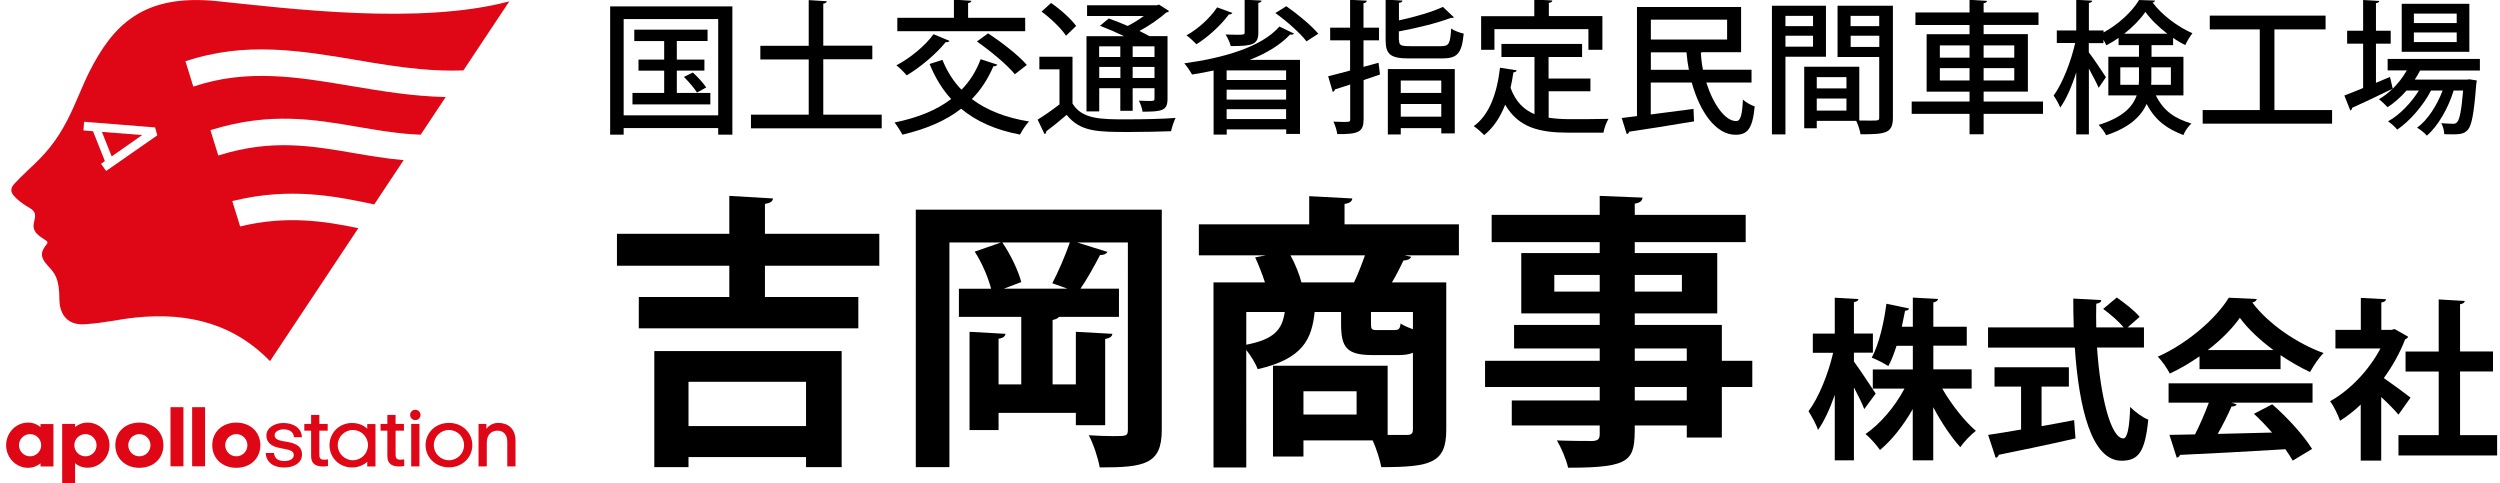 <?xml version="1.0" encoding="utf-8"?>
<!-- Generator: Adobe Illustrator 28.3.0, SVG Export Plug-In . SVG Version: 6.00 Build 0)  -->
<svg version="1.1" id="レイヤー_1" xmlns="http://www.w3.org/2000/svg" xmlns:xlink="http://www.w3.org/1999/xlink" x="0px"
	 y="0px" viewBox="0 0 261 50.43" style="enable-background:new 0 0 261 50.43;" xml:space="preserve">
<style type="text/css">
	.st0{fill:#DF0615;}
</style>
<g>
	<g>
		<g>
			<path class="st0" d="M22.65,0.12C14.91-0.67,11.78,2.65,9.32,7.51c-0.74,1.47-1.42,3.35-2.29,5.03c-1.18,2.28-2.34,3.6-4.05,5.17
				c-0.51,0.47-1.31,1.27-1.53,1.53c-0.21,0.25-0.3,0.49-0.26,0.73c0.06,0.41,0.81,1.11,1.92,1.75c0.69,0.4,0.6,0.83,0.44,1.48
				c-0.28,1.12,0.72,1.51,1.32,1.96c0.09,0.07,0.11,0.2,0.04,0.29C4.33,26.18,4.05,26.73,5,27.75c0.71,0.76,1.2,1.29,1.2,3.52
				c0,1.08,0.49,2.75,2.7,2.58c2.25-0.17,3.34-0.49,5.16-0.69c5.9-0.63,10.54,0.84,14.13,4.54l9.22-13.88
				c-3.5-0.72-7.47-1.36-12.33-0.18l-0.01,0l-0.82-2.65l0.18-0.04c5.94-1.44,10.71-0.44,14.55,0.37c0.03,0.01,0.06,0.01,0.09,0.02
				l3.07-4.62c-1.84-0.16-3.57-0.46-5.27-0.75c-4.36-0.75-8.48-1.46-13.9,0.21l-0.18,0.06l-0.82-2.65l0.19-0.06
				c6.06-1.86,10.7-1.06,15.19-0.29c1.77,0.3,3.6,0.62,5.48,0.76c0.37,0.03,0.73,0.05,1.09,0.06l2.61-3.93
				c-3.4-0.07-6.63-0.61-9.8-1.14c-5.61-0.95-10.91-1.84-16.51,0.04l-0.04,0.01l-0.82-2.65c1.51-0.5,3.02-0.84,4.63-1.04
				c1.43-0.18,2.91-0.23,4.51-0.17c2.93,0.11,5.86,0.6,8.69,1.08c2.17,0.37,4.42,0.75,6.67,0.95c1.6,0.15,3.1,0.19,4.52,0.14
				l4.79-7.21C43.79,2.65,30.05,0.88,22.65,0.12 M11.08,17.85l-0.53-0.75l0.4-0.28L9.71,13.7l-1-0.08l0.07-0.91l7.41,0.59l0.23,0.83
				L11.08,17.85z"/>
			<polygon class="st0" points="11.66,16.33 14.84,14.1 10.64,13.77 			"/>
		</g>
		<g>
			<g>
				<g>
					<path class="st0" d="M24.67,44.12c-1.47,0-2.51,0.98-2.51,2.36c0,1.38,1.05,2.36,2.51,2.36c1.47,0,2.51-0.98,2.51-2.36
						C27.18,45.1,26.13,44.12,24.67,44.12z M24.67,47.64c-0.64,0-1.16-0.52-1.16-1.16c0-0.64,0.52-1.16,1.16-1.16
						c0.64,0,1.16,0.52,1.16,1.16C25.83,47.12,25.31,47.64,24.67,47.64z"/>
					<path class="st0" d="M14.55,44.12c-1.47,0-2.51,0.98-2.51,2.36c0,1.38,1.05,2.36,2.51,2.36c1.47,0,2.51-0.98,2.51-2.36
						C17.06,45.1,16.01,44.12,14.55,44.12z M14.55,47.64c-0.64,0-1.16-0.52-1.16-1.16c0-0.64,0.52-1.16,1.16-1.16
						c0.64,0,1.16,0.52,1.16,1.16C15.71,47.12,15.19,47.64,14.55,47.64z"/>
					<rect x="17.8" y="42.51" class="st0" width="1.35" height="6.17"/>
					<rect x="20.06" y="42.51" class="st0" width="1.35" height="6.17"/>
					<path class="st0" d="M9.14,44.12c-0.54,0-0.97,0.19-1.3,0.47v-0.33H6.49v6.17h1.35v-2.07c0.33,0.28,0.76,0.47,1.3,0.47
						c1.29,0,2.29-1.08,2.29-2.36S10.43,44.12,9.14,44.12z M8.92,47.64c-0.64,0-1.16-0.52-1.16-1.16c0-0.64,0.52-1.16,1.16-1.16
						c0.64,0,1.16,0.52,1.16,1.16C10.09,47.12,9.57,47.64,8.92,47.64z"/>
					<path class="st0" d="M4.23,44.26v0.33c-0.33-0.28-0.76-0.47-1.3-0.47c-1.29,0-2.29,1.08-2.29,2.36s1,2.36,2.29,2.36
						c0.54,0,0.97-0.19,1.3-0.47v0.33h1.35v-4.43H4.23z M3.14,47.64c-0.64,0-1.16-0.52-1.16-1.16c0-0.64,0.52-1.16,1.16-1.16
						c0.64,0,1.16,0.52,1.16,1.16C4.3,47.12,3.78,47.64,3.14,47.64z"/>
				</g>
				<g>
					<path class="st0" d="M40.44,47.62c0,0.67,0.34,1.08,1.23,1.08c0.15,0,0.31-0.01,0.53-0.05v-0.69
						c-0.16,0.03-0.32,0.03-0.43,0.03c-0.42,0-0.47-0.22-0.47-0.57v-2.46h0.87v-0.7H41.3v-0.94h-0.86v0.94h-0.71v0.7h0.71V47.62z"/>
					<path class="st0" d="M32.48,47.62c0,0.67,0.34,1.08,1.23,1.08c0.15,0,0.31-0.01,0.53-0.05v-0.69
						c-0.16,0.03-0.32,0.03-0.43,0.03c-0.42,0-0.47-0.22-0.47-0.57v-2.46h0.87v-0.7h-0.87v-0.94h-0.86v0.94h-0.71v0.7h0.71V47.62z"
						/>
					<path class="st0" d="M52.01,44.15c-0.48,0-0.93,0.22-1.23,0.62v-0.51h-0.82v4.43h0.86v-2.41c0-0.3,0.05-0.57,0.16-0.78
						c0.19-0.34,0.53-0.54,0.96-0.54c0.57,0,1.02,0.36,1.02,1.17v2.56h0.86v-2.67C53.82,44.73,53.02,44.15,52.01,44.15z"/>
					<g>
						<rect x="42.93" y="44.26" class="st0" width="0.86" height="4.43"/>
					</g>
					<path class="st0" d="M29.99,46.13l-0.49-0.08c-0.52-0.1-0.83-0.25-0.83-0.63c0-0.37,0.49-0.6,0.92-0.6
						c0.48,0,1.06,0.18,1.1,0.82h0.83c-0.03-0.94-0.86-1.48-1.94-1.48c-0.93,0-1.77,0.52-1.77,1.3c0,0.72,0.5,1.15,1.45,1.32
						l0.45,0.09c0.73,0.13,0.96,0.29,0.96,0.64c0,0.39-0.38,0.62-0.98,0.62c-0.62,0-1.02-0.22-1.09-0.84h-0.86
						c0.06,1.06,0.91,1.52,1.94,1.52c1.01,0,1.85-0.49,1.85-1.36C31.53,46.7,31.07,46.33,29.99,46.13z"/>
					<path class="st0" d="M43.9,43.32c0,0.3-0.24,0.54-0.54,0.54c-0.3,0-0.54-0.24-0.54-0.54c0-0.3,0.24-0.54,0.54-0.54
						C43.66,42.78,43.9,43.02,43.9,43.32z"/>
					<path class="st0" d="M38.34,44.26v0.5c-0.34-0.33-0.88-0.6-1.59-0.6c-1.35,0-2.35,1.04-2.35,2.32c0,1.28,1,2.32,2.35,2.32
						c0.7,0,1.25-0.27,1.59-0.6v0.5h0.86v-4.43H38.34z M36.84,48.05c-0.87,0-1.58-0.71-1.58-1.58s0.71-1.58,1.58-1.58
						c0.87,0,1.58,0.71,1.58,1.58S37.71,48.05,36.84,48.05z"/>
					<path class="st0" d="M46.87,44.15c-1.41,0-2.44,1.04-2.44,2.32s1.03,2.32,2.44,2.32c1.41,0,2.44-1.04,2.44-2.32
						S48.28,44.15,46.87,44.15z M46.87,48.05c-0.87,0-1.58-0.71-1.58-1.58s0.71-1.58,1.58-1.58c0.87,0,1.58,0.71,1.58,1.58
						S47.75,48.05,46.87,48.05z"/>
				</g>
			</g>
		</g>
	</g>
</g>
<path d="M63.7,0.67h12.76v13.39h-1.48v-0.69h-9.87v0.69H63.7V0.67z M65.11,12.04h9.87V1.99h-9.87V12.04z M70.66,9.7h3.5v1.2h-8.13
	V9.7h3.31V7.38h-2.68V6.22h2.68V4.29h-3.12V3.1h7.65v1.18h-3.21v1.94h2.88v1.15h-2.88V9.7z M72.77,9.66
	c-0.29-0.45-0.87-1.14-1.37-1.63l0.93-0.46c0.5,0.45,1.11,1.12,1.4,1.56L72.77,9.66z"/>
<path d="M85.94,11.97h6.11v1.43H78.4v-1.43h6.03V6.21h-5.05V4.78h5.05V0.01l1.88,0.12c-0.01,0.13-0.11,0.21-0.36,0.25v4.39h5.12
	v1.42h-5.12V11.97z"/>
<path d="M98.39,6.25c0.48,1.2,1.14,2.24,1.99,3.12c0.86-0.88,1.53-1.93,2-3.19l1.74,0.57c-0.06,0.11-0.2,0.18-0.41,0.17
	c-0.57,1.33-1.32,2.48-2.25,3.42c1.54,1.16,3.53,1.95,5.97,2.34c-0.33,0.33-0.73,0.96-0.94,1.37c-2.55-0.48-4.56-1.38-6.15-2.7
	c-1.63,1.28-3.69,2.13-6.13,2.71c-0.17-0.34-0.57-0.96-0.82-1.27c2.35-0.48,4.35-1.26,5.91-2.45c-0.93-1.02-1.67-2.23-2.25-3.66
	L98.39,6.25z M99.13,4.27c-0.06,0.11-0.21,0.15-0.39,0.12C97.7,5.67,96.1,7,94.66,7.87c-0.25-0.3-0.75-0.81-1.08-1.05
	c1.4-0.73,2.99-2.01,3.88-3.25L99.13,4.27z M107.03,1.86v1.4H93.68v-1.4h5.91v-1.9l1.82,0.12c-0.02,0.12-0.11,0.21-0.34,0.24v1.54
	H107.03z M105.95,7.75c-0.79-0.97-2.54-2.43-3.96-3.42l1.17-0.85c1.39,0.92,3.18,2.29,4.04,3.3L105.95,7.75z"/>
<path d="M111.97,5.92v4.89c1,1.65,3,1.65,5.64,1.65c1.72,0,3.78-0.04,5.12-0.15c-0.17,0.33-0.39,0.99-0.47,1.39
	c-1.11,0.04-2.8,0.08-4.36,0.08c-3.27,0-5.12,0-6.54-1.79c-0.73,0.63-1.5,1.25-2.13,1.72c0,0.15-0.04,0.23-0.18,0.29l-0.72-1.51
	c0.69-0.42,1.54-1.02,2.28-1.59V7.24h-2.1V5.92H111.97z M109.73,0.31c0.96,0.66,2.1,1.67,2.62,2.4l-1.06,1.02
	c-0.48-0.75-1.59-1.81-2.55-2.52L109.73,0.31z M114.76,9.21v2.42h-1.33V3.78h3.93c-0.81-0.39-1.74-0.79-2.52-1.09l0.91-0.76
	c0.6,0.21,1.31,0.48,1.98,0.78c0.58-0.3,1.18-0.66,1.68-1.04h-5.92V0.55h7.3L121,0.48l1.05,0.67c-0.06,0.09-0.17,0.14-0.28,0.15
	c-0.72,0.63-1.76,1.37-2.81,1.93c0.39,0.2,0.75,0.38,1.04,0.54h1.89v6.53c0,1.23-0.51,1.36-2.61,1.36
	c-0.04-0.36-0.21-0.83-0.38-1.15c0.38,0.01,0.72,0.03,0.99,0.03c0.58,0,0.64,0,0.64-0.25V9.21h-2.28v2.36h-1.29V9.21H114.76z
	 M116.96,4.84h-2.21v1.11h2.21V4.84z M114.76,8.14h2.21V6.99h-2.21V8.14z M120.53,5.95V4.84h-2.28v1.11H120.53z M118.25,8.14h2.28
	V6.99h-2.28V8.14z"/>
<path d="M126.7,7.36c-0.75,0.17-1.5,0.3-2.25,0.42c-0.17-0.31-0.55-0.88-0.81-1.17c4-0.54,8.07-1.68,9.93-3.84l1.53,0.74
	c-0.09,0.09-0.24,0.13-0.42,0.1c-1.04,1.11-2.52,1.98-4.21,2.64h5.25v7.73h-1.44v-0.47h-6.21v0.54h-1.37V7.36z M128.66,1.35
	c-0.08,0.12-0.21,0.17-0.36,0.15c-0.84,1.14-2.16,2.35-3.39,3.12c-0.24-0.25-0.72-0.71-1.04-0.93c1.19-0.66,2.46-1.8,3.2-2.92
	L128.66,1.35z M131.71,0.06c-0.02,0.12-0.11,0.2-0.34,0.24v3.12c0,1.27-0.68,1.39-2.88,1.39c-0.09-0.38-0.33-0.88-0.54-1.21
	c0.43,0.01,0.88,0.03,1.21,0.03c0.69,0,0.78-0.02,0.78-0.24v-3.42L131.71,0.06z M134.27,8.35v-1h-6.21v1H134.27z M128.06,9.36v1.04
	h6.21V9.36H128.06z M128.06,12.43h6.21V11.4h-6.21V12.43z M136.4,4.32c-0.63-0.84-2.05-2.1-3.25-2.96l1.14-0.71
	c1.17,0.81,2.62,2.01,3.34,2.87L136.4,4.32z"/>
<path d="M143.92,6.55l0.15,1.23c-0.57,0.2-1.16,0.39-1.71,0.58v4.07c0,1.32-0.48,1.6-2.75,1.57c-0.04-0.36-0.22-0.93-0.4-1.3
	c0.38,0.01,0.75,0.03,1.03,0.03c0.65,0,0.72,0,0.72-0.3V8.82c-0.6,0.2-1.14,0.38-1.59,0.51c-0.02,0.13-0.11,0.23-0.23,0.27
	l-0.48-1.64c0.63-0.15,1.42-0.36,2.29-0.6V4.21h-2.08V2.89h2.08v-2.91l1.74,0.09c-0.01,0.14-0.1,0.23-0.34,0.26v2.56h1.62v1.32
	h-1.62v2.77L143.92,6.55z M146.06,4.18c0,0.55,0.18,0.64,1.17,0.64h3.22c0.83,0,0.96-0.27,1.05-1.84c0.32,0.23,0.9,0.44,1.31,0.53
	c-0.2,2.07-0.65,2.59-2.27,2.59h-3.43c-1.93,0-2.45-0.41-2.45-1.91v-4.23l1.75,0.1c-0.01,0.14-0.12,0.21-0.36,0.24v1.83
	c1.71-0.37,3.51-0.9,4.59-1.41l1.15,1.09c-0.06,0.06-0.13,0.06-0.33,0.06c-1.35,0.52-3.48,1.05-5.42,1.41V4.18z M144.89,14.04V7.21
	h6.99v6.72h-1.41v-0.55h-4.23v0.66H144.89z M150.47,8.41h-4.23V9.7h4.23V8.41z M146.24,12.18h4.23v-1.32h-4.23V12.18z"/>
<path d="M161.68,9.54v2.75c0.66,0.1,1.39,0.15,2.16,0.15c0.66,0,3.22,0,4.09-0.03c-0.23,0.33-0.46,1.02-0.53,1.44h-3.64
	c-3.01,0-5.22-0.51-6.62-2.92c-0.51,1.31-1.23,2.4-2.19,3.17c-0.24-0.25-0.76-0.71-1.09-0.93c1.62-1.16,2.43-3.41,2.74-6.1
	l1.74,0.27c-0.03,0.13-0.15,0.21-0.34,0.21c-0.08,0.55-0.18,1.09-0.3,1.62c0.54,1.46,1.39,2.28,2.5,2.75V5.95h-3.45V4.59h8.42v1.36
	h-3.5V8.2h4.37v1.33H161.68z M156.02,3.04V5.2h-1.39V1.69h5.55v-1.74l1.88,0.1c-0.01,0.13-0.11,0.22-0.36,0.25v1.38h5.59V5.2h-1.46
	V3.04H156.02z"/>
<path d="M182.86,8.62h-4.72c0.71,2.25,1.96,4.04,3.13,4.02c0.44,0,0.62-0.66,0.69-2.24c0.33,0.3,0.84,0.58,1.23,0.71
	c-0.22,2.37-0.78,2.96-2.01,2.96c-2.04,0-3.71-2.38-4.56-5.45h-4.28v3.33c1.4-0.18,2.96-0.38,4.46-0.58l0.06,1.3
	c-2.49,0.42-5.13,0.84-6.78,1.08c-0.03,0.15-0.13,0.23-0.25,0.24l-0.52-1.67l1.59-0.2V0.73h10.87v4.72h-3.99l-0.21,0.04
	c0.03,0.6,0.1,1.2,0.22,1.79h5.07V8.62z M180.31,2.05h-7.96v2.08h7.96V2.05z M172.34,7.29h3.98c-0.12-0.6-0.2-1.21-0.25-1.83h-3.72
	V7.29z"/>
<path d="M190.63,5.92h-4.23v8.11h-1.41V0.6h5.64V5.92z M189.28,1.66h-2.88v1.07h2.88V1.66z M186.4,4.87h2.88V3.73h-2.88V4.87z
	 M197.62,0.6v11.65c0,1.67-0.72,1.77-3.38,1.77c-0.06-0.39-0.25-1-0.45-1.4h-4.12v0.77h-1.31V6.97h5.75v5.61
	c0.39,0.01,0.75,0.01,1.06,0.01c1.01,0,1.02,0,1.02-0.36V5.95h-4.35V0.6H197.62z M192.77,8.05h-3.1v1.18h3.1V8.05z M189.67,11.55
	h3.1v-1.26h-3.1V11.55z M196.19,1.66h-2.99v1.07h2.99V1.66z M193.21,4.9h2.99V3.73h-2.99V4.9z"/>
<path d="M213.29,10.6v1.29h-6.2v2.13h-1.47v-2.13h-6.04V10.6h6.04V9.57h-4.48v-6h4.48V2.61h-5.65V1.3h5.65v-1.32l1.83,0.11
	c-0.02,0.12-0.12,0.21-0.36,0.25V1.3h5.73v1.3h-5.73v0.96h4.62v6h-4.62v1.04H213.29z M202.52,4.74v1.28h3.1V4.74H202.52z
	 M202.52,8.4h3.1V7.11h-3.1V8.4z M210.29,4.74h-3.2v1.28h3.2V4.74z M210.29,8.4V7.11h-3.2V8.4H210.29z"/>
<path d="M227.93,9.96h-2.86c0.87,1.74,2.07,2.42,3.71,2.94c-0.33,0.3-0.68,0.78-0.83,1.2c-1.67-0.64-2.91-1.47-3.84-3.25
	c-0.58,1.29-1.8,2.48-4.23,3.27c-0.13-0.3-0.54-0.84-0.78-1.08c2.53-0.79,3.55-1.89,3.97-3.08h-2.96V5.92h3.2V4.71h-2.13V3.96
	c-0.42,0.29-0.84,0.54-1.28,0.77c-0.08-0.17-0.18-0.38-0.3-0.58V4.5h-1.53v0.96c0.42,0.54,1.54,2.21,1.79,2.6l-0.76,1.11
	c-0.2-0.48-0.63-1.29-1.02-2.01v6.87h-1.32V7.56c-0.46,1.46-1.05,2.8-1.67,3.67c-0.15-0.38-0.46-0.93-0.69-1.25
	c0.92-1.26,1.8-3.52,2.25-5.49h-1.92V3.18h2.03v-3.2l1.67,0.09c-0.02,0.12-0.12,0.21-0.35,0.24v2.87h1.53v0.21
	c1.53-0.83,2.98-2.17,3.71-3.39c0.1,0.01,0.22,0.01,1.67,0.06c-0.03,0.11-0.14,0.18-0.25,0.21c0.94,1.28,2.64,2.55,4.15,3.2
	c-0.27,0.33-0.57,0.85-0.75,1.24c-0.42-0.21-0.85-0.46-1.27-0.76v0.76h-2.25v1.22h3.33V9.96z M221.36,8.85h1.92
	c0.03-0.23,0.03-0.45,0.03-0.68V7.03h-1.95V8.85z M226.27,3.52c-0.9-0.69-1.74-1.5-2.29-2.28c-0.51,0.75-1.31,1.58-2.21,2.28H226.27
	z M226.64,7.03h-2.04V8.2c0,0.21,0,0.44-0.02,0.65h2.06V7.03z"/>
<path d="M237.44,11.49h6.03v1.42h-13.51v-1.42h5.96V3.07h-5.22V1.63h12.09v1.44h-5.34V11.49z"/>
<path d="M258.88,7.36h-6.22c-0.17,0.32-0.35,0.63-0.56,0.95h5.43l0.28-0.03l0.77,0.12c-0.02,0.12-0.03,0.25-0.06,0.38
	c-0.24,3.12-0.48,4.33-0.88,4.77c-0.43,0.48-0.85,0.51-2.46,0.46c-0.01-0.34-0.13-0.85-0.31-1.15c0.52,0.04,0.99,0.06,1.2,0.06
	c0.21,0,0.35-0.03,0.45-0.17c0.25-0.25,0.45-1.14,0.63-3.3h-0.99c-0.54,1.79-1.62,3.71-2.8,4.71c-0.24-0.29-0.67-0.63-1.02-0.83
	c1.11-0.79,2.08-2.33,2.67-3.88h-1.21c-0.79,1.54-2.22,3.2-3.53,4.08c-0.24-0.29-0.63-0.65-0.96-0.86c1.2-0.66,2.42-1.93,3.22-3.22
	h-1.29c-0.6,0.69-1.28,1.29-1.98,1.74c-0.21-0.23-0.63-0.63-0.9-0.83c0.49-0.29,0.97-0.65,1.41-1.08V9.27
	c-1.53,0.75-3.15,1.51-4.21,1.99c0,0.12-0.07,0.23-0.19,0.27l-0.62-1.56c0.54-0.2,1.21-0.47,1.96-0.78V4.56h-1.67V3.21h1.67V0
	l1.68,0.1c-0.01,0.12-0.1,0.2-0.34,0.23v2.88h1.54v1.35h-1.54v4.09l1.46-0.62c0.03,0.06,0.03,0.12,0.29,1.23
	c0.57-0.56,1.08-1.21,1.47-1.91h-2V6.15h9.63V7.36z M257.8,0.4v5.01h-7.06V0.4H257.8z M256.48,2.41V1.42h-4.47v0.99H256.48z
	 M256.48,4.39v-1h-4.47v1H256.48z"/>
<path d="M193.55,37.74c0.5,0.67,1.94,2.84,2.27,3.35l-1.19,1.62c-0.23-0.59-0.65-1.46-1.08-2.27v7.62h-2v-6.84
	c-0.5,1.44-1.1,2.75-1.75,3.67c-0.18-0.59-0.67-1.44-0.99-1.96c1.08-1.44,2.07-3.92,2.57-6.1h-2.12v-2h2.29v-3.75l2.47,0.14
	c-0.02,0.16-0.14,0.27-0.47,0.32v3.28h1.98v2h-1.98V37.74z M205.83,40.57h-3.06c0.97,1.67,2.3,3.37,3.51,4.41
	c-0.5,0.38-1.24,1.13-1.62,1.71c-0.95-1.04-1.98-2.58-2.83-4.18v5.55h-2.14v-5.35c-0.97,1.71-2.18,3.24-3.42,4.27
	c-0.34-0.5-1.03-1.28-1.51-1.67c1.55-1.06,3.06-2.84,4.07-4.74h-3.31v-2h4.18V36.1H198c-0.25,0.77-0.52,1.51-0.86,2.12
	c-0.45-0.29-1.24-0.7-1.73-0.88c0.81-1.49,1.31-3.89,1.53-5.63l2.38,0.5c-0.05,0.13-0.2,0.23-0.43,0.23
	c-0.09,0.49-0.22,1.06-0.34,1.67h1.15v-3.04l2.63,0.14c-0.02,0.18-0.16,0.29-0.49,0.36v2.54h3.49v1.98h-3.49v2.47h4V40.57z"/>
<path d="M223.83,36.28h-4.9c0.34,5.06,1.42,9.47,2.74,9.49c0.4,0,0.65-1.01,0.72-3.29c0.5,0.52,1.28,1.1,1.89,1.33
	c-0.34,3.47-1.08,4.29-2.81,4.29c-3.12-0.02-4.43-5.51-4.86-11.81h-9.06v-2.11h8.95c-0.04-1.01-0.05-2.02-0.05-3.01l2.92,0.16
	c0,0.2-0.16,0.32-0.52,0.38c-0.02,0.83-0.02,1.64,0,2.47h2.86c-0.5-0.61-1.4-1.39-2.14-1.93l1.42-1.19c0.83,0.58,1.89,1.4,2.39,2.02
	l-1.26,1.1h1.71V36.28z M213.14,40.37v4.12c1.12-0.2,2.29-0.41,3.4-0.63l0.14,1.91c-2.92,0.67-6.03,1.31-8.01,1.71
	c-0.04,0.18-0.18,0.29-0.32,0.32l-0.79-2.4c0.94-0.14,2.12-0.32,3.44-0.56v-4.48h-2.77v-2.02h7.76v2.02H213.14z"/>
<path d="M229.63,38.53V37.2c-0.97,0.67-2.02,1.3-3.1,1.8c-0.25-0.49-0.81-1.33-1.26-1.76c3.13-1.39,6.09-4,7.42-6.16l2.92,0.14
	c-0.05,0.18-0.22,0.32-0.47,0.36c1.67,2.25,4.7,4.29,7.44,5.28c-0.54,0.54-1.03,1.31-1.41,1.98c-1.01-0.47-2.07-1.08-3.08-1.76v1.46
	H229.63z M226.4,42.04v-2.02h15.03v2.02h-8.46l0.54,0.18c-0.07,0.14-0.25,0.22-0.54,0.22c-0.38,0.88-0.9,1.91-1.44,2.86
	c1.78-0.04,3.73-0.09,5.67-0.14c-0.61-0.7-1.26-1.39-1.89-1.96l1.91-0.99c1.62,1.4,3.31,3.29,4.16,4.66l-2.02,1.22
	c-0.2-0.36-0.47-0.76-0.77-1.19c-4.07,0.25-8.25,0.47-11,0.59c-0.04,0.16-0.18,0.27-0.34,0.29l-0.76-2.38
	c0.76-0.02,1.66-0.02,2.67-0.05c0.52-1.01,1.04-2.23,1.44-3.31H226.4z M237.35,36.55c-1.41-1.04-2.68-2.23-3.51-3.37
	c-0.77,1.1-1.94,2.29-3.35,3.37H237.35z"/>
<path d="M251.41,35.15c-0.05,0.13-0.16,0.22-0.31,0.27c-0.54,1.4-1.31,2.79-2.23,4.05c0.88,0.61,2.38,1.71,2.79,2.04l-1.26,1.78
	c-0.41-0.5-1.12-1.21-1.8-1.84v6.64h-2.14v-5.85c-0.7,0.67-1.42,1.22-2.16,1.69c-0.18-0.56-0.7-1.62-1.04-2.04
	c2.07-1.15,4.05-3.22,5.26-5.51h-4.7v-1.94h2.65V31.1l2.63,0.14c-0.02,0.18-0.16,0.29-0.49,0.34v2.86h1.06l0.32-0.09L251.41,35.15z
	 M256.83,45.43h3.87v2.12h-10.3v-2.12h4.2v-6.64h-3.46V36.7h3.46v-5.44l2.72,0.16c-0.02,0.18-0.16,0.29-0.49,0.34v4.93h3.44v2.09
	h-3.44V45.43z"/>
<path d="M91.8,27.74H79.86v3.27h9.75v3.27H66.69v-3.27h9.45v-3.27H64.41v-3.33h11.73v-3.96l4.56,0.27c-0.03,0.3-0.27,0.48-0.84,0.57
	v3.12H91.8V27.74z M68.31,48.77V36.65h19.56v12.12h-3.72v-1.05H71.88v1.05H68.31z M84.15,39.86H71.88v4.62h12.27V39.86z"/>
<path d="M121.29,21.89v22.98c0,3.6-1.77,3.93-6.48,3.93c-0.15-0.93-0.66-2.46-1.14-3.36c0.87,0.06,1.83,0.09,2.52,0.09
	c1.41,0,1.56,0,1.56-0.69V25.31h-5.31l3.18,0.99c-0.12,0.21-0.39,0.33-0.78,0.33c-0.54,1.05-1.32,2.46-2.04,3.51h4.02v2.94h-6.27
	c-0.09,0.15-0.3,0.24-0.66,0.33v6.72h2.43v-5.49l3.81,0.21c-0.03,0.27-0.24,0.45-0.75,0.54v9h-3.06V43.1h-8.07v1.8h-3.03V34.64
	l3.75,0.21c-0.03,0.27-0.24,0.45-0.72,0.51v4.77h2.37v-7.05h-6.51v-2.94h3.36c-0.3-1.17-0.96-2.73-1.71-3.87l2.76-0.96h-5.4v23.46
	h-3.51V21.89H121.29z M111.45,30.14l-1.59-0.57c0.63-1.2,1.38-2.94,1.83-4.26h-7.05c0.87,1.26,1.68,2.97,1.98,4.14l-1.83,0.69
	H111.45z"/>
<path d="M152.31,23.42v3.24h-5.67l0.69,0.15c-0.12,0.24-0.36,0.36-0.81,0.39c-0.33,0.69-0.75,1.53-1.2,2.28h5.67v15.39
	c0,3.45-1.56,3.9-6.78,3.9c-0.15-0.78-0.51-1.92-0.9-2.79h-7.23v1.68h-3.18v-9.48h11.97v7.23h1.98c0.51,0,0.66-0.15,0.66-0.6v-7.98
	c-0.42,0.18-0.93,0.24-1.56,0.24h-2.61c-2.76,0-3.33-0.78-3.33-3.27v-1.23h-2.76c-0.3,2.82-1.2,4.89-5.94,5.97
	c-0.21-0.57-0.72-1.41-1.2-2.01V48.8h-3.42V29.48h5.37c-0.27-0.84-0.66-1.83-1.02-2.61l1.11-0.21h-6.99v-3.24h11.52v-2.94l4.5,0.24
	c-0.03,0.3-0.24,0.48-0.81,0.57v2.13H152.31z M130.11,32.57v3.42c2.94-0.57,3.75-1.59,4.02-3.42H130.11z M134.73,26.66
	c0.51,0.93,0.93,2.01,1.14,2.82h5.49c0.42-0.87,0.81-1.89,1.14-2.82H134.73z M141.63,43.28v-2.43h-5.55v2.43H141.63z M145.53,34.46
	c0.48,0,0.63-0.09,0.69-0.69c0.3,0.21,0.78,0.42,1.29,0.6v-1.8h-4.38v1.2c0,0.63,0.06,0.69,0.69,0.69H145.53z"/>
<path d="M182.94,37.67v2.73h-3.18v5.28h-3.66v-1.26h-5.43c0,3.63-0.21,4.41-6.96,4.41c-0.18-0.84-0.72-2.1-1.17-2.85
	c1.44,0.06,3.24,0.06,3.72,0.06c0.57-0.03,0.75-0.21,0.75-0.72v-0.9h-9.18v-2.61h9.18V40.4h-11.97v-2.73h11.97v-1.29h-8.94v-2.46
	h8.94v-1.2h-8.19v-6.3h8.19v-1.14h-11.28v-2.85h11.28v-1.98l4.47,0.18c-0.03,0.33-0.24,0.54-0.81,0.63v1.17h11.58v2.85h-11.58v1.14
	h8.61v6.3h-8.61v1.2h9.09v3.75H182.94z M162.27,30.44h4.74V28.7h-4.74V30.44z M175.59,28.7h-4.92v1.74h4.92V28.7z M170.67,36.38
	v1.29h5.43v-1.29H170.67z M176.1,41.81V40.4h-5.43v1.41H176.1z"/>
</svg>

